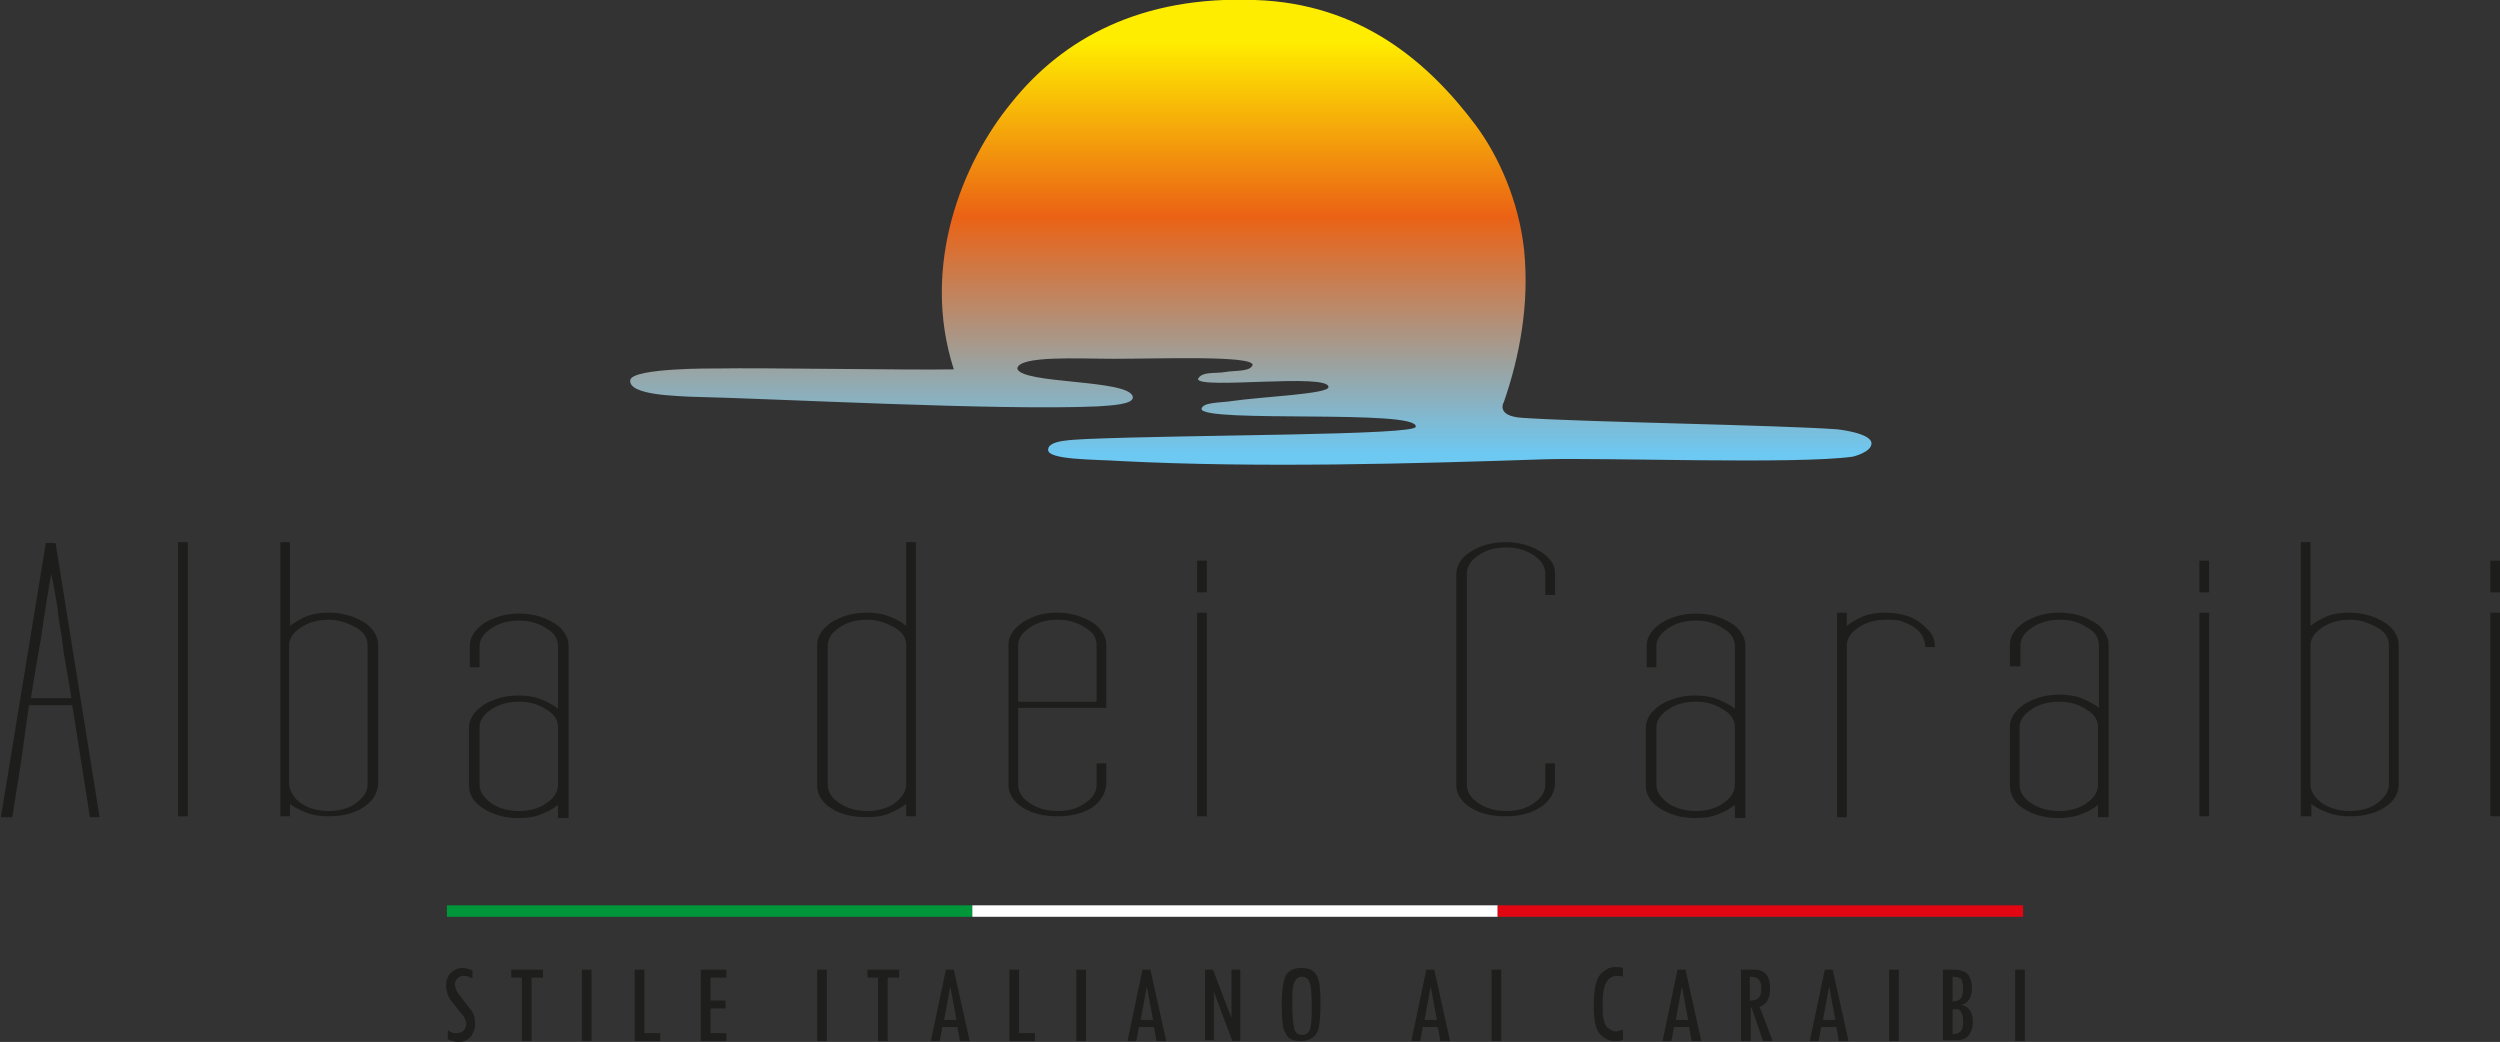 <?xml version="1.0" encoding="utf-8"?>
<!-- Generator: Adobe Illustrator 15.0.0, SVG Export Plug-In . SVG Version: 6.00 Build 0)  -->
<!DOCTYPE svg PUBLIC "-//W3C//DTD SVG 1.0//EN" "http://www.w3.org/TR/2001/REC-SVG-20010904/DTD/svg10.dtd">
<svg version="1.0" id="Livello_1" xmlns="http://www.w3.org/2000/svg" xmlns:xlink="http://www.w3.org/1999/xlink" x="0px" y="0px"
	 width="283.6px" height="118.2px" viewBox="0 0 283.6 118.2" style="enable-background:new 0 0 283.6 118.2;" xml:space="preserve"
	>
<rect x="0" y="0" width="283.6" height="118.2" fill="#333333" stroke="none"/>
<style type="text/css">
<![CDATA[
	.st0{fill:#E20613;}
	.st1{fill:#1D1D1B;}
	.st2{fill:#1E1E1C;}
	.st3{fill:#FFFFFF;}
	.st4{fill:#00973A;}
	.st5{fill-rule:evenodd;clip-rule:evenodd;fill:#FFFFFF;}
	.st6{fill-rule:evenodd;clip-rule:evenodd;fill:url(#SVGID_1_);}
]]>
</style>
<path class="st5" d="M373.6-81.9C369.7-80.9,369-82.3,373.6-81.9L373.6-81.9z"/>
<g>
	<linearGradient id="SVGID_1_" gradientUnits="userSpaceOnUse" x1="141.881" y1="-7.981" x2="141.881" y2="57.424">
		<stop  offset="0.194" style="stop-color:#FFED00"/>
		<stop  offset="0.497" style="stop-color:#EB6214"/>
		<stop  offset="0.909" style="stop-color:#6DC8F2"/>
	</linearGradient>
	<path class="st6" d="M71.5,43.1c0.3-1.4,9.8-1.3,9.8-1.3c5.2-0.1,22.1,0.2,26.9,0.1c-3.8-11.8,1-23.5,6.5-30.2
		c5.9-7.4,14.8-12.2,27.7-11.7c11.9,0.4,19.6,7,25,14.2c2.6,3.5,4.9,8.6,5.5,14.2c0.6,6.1-0.5,12-2.3,17.2c0,0-1,1.6,2.1,1.8
		c7.5,0.5,28.6,0.8,35.7,1.3c0,0,3.9,0.4,3.9,1.6c0,1-2.1,1.5-2.1,1.5c-6.3,0.9-28.3,0.1-34.9,0.3c-15,0.5-32.5,1-48.2,0.2
		c-2.9-0.2-8.3-0.1-8.2-1.3c0-1.1,2.9-1.1,4.4-1.2c11.7-0.5,37.5-0.4,37.3-1.4c0.3-2-24.1-0.4-24.3-2c0.1-0.8,2.2-0.7,3.4-0.9
		c3.4-0.5,11.1-0.8,11-1.6c0-1.6-14.7,0.3-14.8-0.9c0.4-0.9,2-0.6,3.1-0.8c1.1-0.2,2.8,0,3.1-0.8c0-1.1-10.4-0.7-15.8-0.7
		c-3.8,0-10.7-0.4-10.9,1.1c0.4,1.8,12.7,1.2,13.1,3.2c0.2,0.9-2.6,1-4,1.1c-11.2,0.5-36.9-0.9-46.3-1.1
		C77.2,44.9,71.2,44.9,71.5,43.1z"/>
	<g>
		<path class="st1" d="M3.3,79.9C3,82,2.7,84.1,2.4,86.3c-0.3,2.2-0.7,4.3-1,6.4H0.1l5.1-31.1h1.1l5,31.1h-1.1l-2-12.7H3.3z
			 M8.1,79.2c-0.2-1.3-0.4-2.5-0.6-3.6c-0.2-1.1-0.4-2.3-0.5-3.4c-0.2-1.1-0.4-2.2-0.5-3.4c-0.2-1.2-0.4-2.4-0.7-3.7
			c-0.4,2.4-0.8,4.7-1.1,7c-0.4,2.3-0.8,4.6-1.2,7.1H8.1z"/>
		<path class="st1" d="M20.2,92.6V61.5h1.1v31.1H20.2z"/>
		<path class="st1" d="M41.2,91.6c-1.1,0.7-2.4,1-3.9,1c-0.9,0-1.7-0.1-2.5-0.4c-0.8-0.3-1.4-0.6-1.9-1v1.4h-1.1V61.5h1.1V71
			c0.5-0.4,1.2-0.8,1.9-1.1c0.8-0.3,1.6-0.4,2.5-0.4c0.8,0,1.5,0.1,2.2,0.3c0.7,0.2,1.3,0.5,1.8,0.8c0.5,0.3,0.9,0.7,1.2,1.2
			c0.3,0.5,0.4,0.9,0.4,1.4V89C42.8,90,42.3,90.9,41.2,91.6z M34.1,91.1c0.9,0.6,1.9,0.9,3.2,0.9c1.2,0,2.3-0.3,3.1-0.9
			s1.3-1.3,1.3-2.1V73.2c0-0.8-0.4-1.5-1.3-2s-1.9-0.9-3.1-0.9c-1.3,0-2.3,0.3-3.2,0.9c-0.9,0.6-1.3,1.3-1.3,2V89
			C32.9,89.8,33.3,90.5,34.1,91.1z"/>
		<path class="st1" d="M63.3,92.7v-1.4c-0.6,0.5-1.2,0.8-2,1.1c-0.7,0.3-1.6,0.4-2.5,0.4c-1.6,0-2.9-0.4-4-1.1
			c-1.1-0.7-1.6-1.6-1.6-2.6v-6.5c0-0.5,0.1-0.9,0.4-1.4c0.3-0.5,0.7-0.8,1.2-1.2c0.5-0.3,1.1-0.6,1.8-0.8c0.7-0.2,1.4-0.3,2.2-0.3
			c0.9,0,1.7,0.1,2.5,0.4c0.7,0.3,1.4,0.6,2,1.1v-7.1c0-0.8-0.4-1.5-1.3-2c-0.9-0.6-1.9-0.9-3.1-0.9c-1.3,0-2.3,0.3-3.2,0.9
			c-0.9,0.6-1.3,1.3-1.3,2v2.4h-1.1v-2.4c0-0.5,0.1-0.9,0.4-1.4c0.3-0.5,0.7-0.8,1.2-1.2c0.5-0.3,1.1-0.6,1.8-0.8
			c0.7-0.2,1.4-0.3,2.2-0.3c0.8,0,1.5,0.1,2.2,0.3c0.7,0.2,1.3,0.5,1.8,0.8c0.5,0.3,0.9,0.7,1.2,1.2c0.3,0.5,0.4,0.9,0.4,1.4v19.5
			H63.3z M55.7,91.1c0.9,0.6,1.9,0.9,3.2,0.9c1.2,0,2.3-0.3,3.1-0.9c0.9-0.6,1.3-1.3,1.3-2.1v-6.5c0-0.8-0.4-1.5-1.3-2
			c-0.9-0.6-1.9-0.9-3.1-0.9c-1.3,0-2.3,0.3-3.2,0.9c-0.9,0.6-1.3,1.3-1.3,2V89C54.4,89.8,54.9,90.5,55.7,91.1z"/>
		<path class="st1" d="M102.8,92.6v-1.4c-0.6,0.4-1.2,0.8-2,1.1c-0.7,0.3-1.6,0.4-2.5,0.4c-1.6,0-2.9-0.3-4-1
			c-1.1-0.7-1.6-1.6-1.6-2.6V73.2c0-0.5,0.1-0.9,0.4-1.4c0.3-0.5,0.7-0.8,1.2-1.2c0.5-0.3,1.1-0.6,1.8-0.8c0.7-0.2,1.4-0.3,2.2-0.3
			c0.9,0,1.7,0.1,2.5,0.4c0.8,0.3,1.4,0.6,2,1.1v-9.5h1.1v31.1H102.8z M95.2,91.1c0.9,0.6,1.9,0.9,3.2,0.9c1.2,0,2.3-0.3,3.1-0.9
			s1.3-1.3,1.3-2.1V73.2c0-0.8-0.4-1.5-1.3-2s-1.9-0.9-3.1-0.9c-1.3,0-2.3,0.3-3.2,0.9c-0.9,0.6-1.3,1.3-1.3,2V89
			C93.9,89.8,94.3,90.5,95.2,91.1z"/>
		<path class="st1" d="M123.9,91.6c-1.1,0.7-2.4,1-3.9,1c-1.6,0-2.9-0.3-4-1c-1.1-0.7-1.6-1.6-1.6-2.6V73.2c0-0.5,0.1-0.9,0.4-1.4
			c0.3-0.5,0.7-0.8,1.2-1.2c0.5-0.3,1.1-0.6,1.7-0.8c0.7-0.2,1.4-0.3,2.2-0.3c0.8,0,1.5,0.1,2.2,0.3c0.7,0.2,1.3,0.5,1.8,0.8
			c0.5,0.3,0.9,0.7,1.2,1.2c0.3,0.5,0.4,0.9,0.4,1.4v7.1h-10V89c0,0.8,0.4,1.5,1.3,2.1s1.9,0.9,3.2,0.9c1.2,0,2.3-0.3,3.1-0.9
			c0.9-0.6,1.3-1.3,1.3-2.1v-2.4h1.1V89C125.4,90,124.9,90.9,123.9,91.6z M115.5,79.6h8.9v-6.4c0-0.8-0.4-1.5-1.3-2
			c-0.9-0.6-1.9-0.9-3.1-0.9c-1.3,0-2.3,0.3-3.2,0.9s-1.3,1.3-1.3,2V79.6z"/>
		<path class="st1" d="M135.8,67.2v-3.6h1.1v3.6H135.8z M135.8,92.6V69.5h1.1v23.1H135.8z"/>
		<path class="st1" d="M174.7,91.6c-1.1,0.7-2.4,1-3.9,1c-1.6,0-2.9-0.3-4-1c-1.1-0.7-1.6-1.6-1.6-2.6V65.2c0-1,0.5-1.9,1.6-2.6
			c1.1-0.7,2.4-1.1,4-1.1c0.8,0,1.5,0.1,2.2,0.3c0.7,0.2,1.3,0.5,1.8,0.8c0.5,0.3,0.9,0.7,1.2,1.1c0.3,0.4,0.4,0.9,0.4,1.4v2.4h-1.1
			v-2.4c0-0.8-0.4-1.5-1.3-2.1c-0.9-0.6-1.9-0.9-3.1-0.9c-1.3,0-2.3,0.3-3.2,0.9c-0.9,0.6-1.3,1.3-1.3,2.1V89c0,0.8,0.4,1.5,1.3,2.1
			s1.9,0.9,3.2,0.9c1.2,0,2.3-0.3,3.1-0.9c0.9-0.6,1.3-1.3,1.3-2.1v-2.4h1.1V89C176.3,90,175.8,90.9,174.7,91.6z"/>
		<path class="st1" d="M196.8,92.7v-1.4c-0.6,0.5-1.2,0.8-2,1.1c-0.7,0.3-1.6,0.4-2.5,0.4c-1.6,0-2.9-0.4-4-1.1
			c-1.1-0.7-1.6-1.6-1.6-2.6v-6.5c0-0.5,0.1-0.9,0.4-1.4c0.3-0.5,0.7-0.8,1.2-1.2c0.5-0.3,1.1-0.6,1.8-0.8c0.7-0.2,1.4-0.3,2.2-0.3
			c0.9,0,1.7,0.1,2.5,0.4c0.7,0.3,1.4,0.6,2,1.1v-7.1c0-0.8-0.4-1.5-1.3-2c-0.9-0.6-1.9-0.9-3.1-0.9c-1.3,0-2.3,0.3-3.2,0.9
			c-0.9,0.6-1.3,1.3-1.3,2v2.4h-1.1v-2.4c0-0.5,0.1-0.9,0.4-1.4c0.3-0.5,0.7-0.8,1.2-1.2c0.5-0.3,1.1-0.6,1.8-0.8
			c0.7-0.2,1.4-0.3,2.2-0.3c0.8,0,1.5,0.1,2.2,0.3c0.7,0.2,1.3,0.5,1.8,0.8c0.5,0.3,0.9,0.7,1.2,1.2c0.3,0.5,0.4,0.9,0.4,1.4v19.5
			H196.8z M189.2,91.1c0.9,0.6,1.9,0.9,3.2,0.9c1.2,0,2.3-0.3,3.1-0.9c0.9-0.6,1.3-1.3,1.3-2.1v-6.5c0-0.8-0.4-1.5-1.3-2
			c-0.9-0.6-1.9-0.9-3.1-0.9c-1.3,0-2.3,0.3-3.2,0.9c-0.9,0.6-1.3,1.3-1.3,2V89C187.9,89.8,188.4,90.5,189.2,91.1z"/>
		<path class="st1" d="M208.4,92.6V69.5h1.1V71c0.5-0.4,1.2-0.8,1.9-1.1c0.8-0.3,1.6-0.4,2.5-0.4c0.8,0,1.5,0.1,2.2,0.3
			c0.7,0.2,1.3,0.5,1.8,0.9s0.9,0.8,1.2,1.2c0.3,0.5,0.4,1,0.4,1.5h-1.1c0-0.4-0.1-0.8-0.3-1.2c-0.2-0.4-0.5-0.7-0.9-1
			c-0.4-0.3-0.9-0.5-1.4-0.7c-0.5-0.2-1.1-0.2-1.8-0.2c-1.3,0-2.3,0.3-3.2,0.9c-0.9,0.6-1.3,1.3-1.3,2v19.5H208.4z"/>
		<path class="st1" d="M238,92.7v-1.4c-0.6,0.5-1.2,0.8-2,1.1c-0.8,0.3-1.6,0.4-2.5,0.4c-1.6,0-2.9-0.4-4-1.1S228,90,228,89v-6.5
			c0-0.5,0.1-0.9,0.4-1.4c0.3-0.5,0.7-0.8,1.2-1.2c0.5-0.3,1.1-0.6,1.8-0.8c0.7-0.2,1.4-0.3,2.2-0.3c0.9,0,1.7,0.1,2.5,0.4
			c0.7,0.3,1.4,0.6,2,1.1v-7.1c0-0.8-0.4-1.5-1.3-2c-0.9-0.6-1.9-0.9-3.1-0.9c-1.3,0-2.3,0.3-3.2,0.9c-0.9,0.6-1.3,1.3-1.3,2v2.4
			H228v-2.4c0-0.5,0.1-0.9,0.4-1.4c0.3-0.5,0.7-0.8,1.2-1.2c0.5-0.3,1.1-0.6,1.8-0.8c0.7-0.2,1.4-0.3,2.2-0.3c0.8,0,1.5,0.1,2.2,0.3
			c0.7,0.2,1.3,0.5,1.8,0.8c0.5,0.3,0.9,0.7,1.2,1.2c0.3,0.5,0.4,0.9,0.4,1.4v19.5H238z M230.4,91.1c0.9,0.6,1.9,0.9,3.2,0.9
			c1.2,0,2.3-0.3,3.1-0.9c0.9-0.6,1.3-1.3,1.3-2.1v-6.5c0-0.8-0.4-1.5-1.3-2c-0.9-0.6-1.9-0.9-3.1-0.9c-1.3,0-2.3,0.3-3.2,0.9
			c-0.9,0.6-1.3,1.3-1.3,2V89C229.1,89.8,229.5,90.5,230.4,91.1z"/>
		<path class="st1" d="M249.5,67.2v-3.6h1.1v3.6H249.5z M249.5,92.6V69.5h1.1v23.1H249.5z"/>
		<path class="st1" d="M270.5,91.6c-1.1,0.7-2.4,1-3.9,1c-0.9,0-1.7-0.1-2.5-0.4c-0.8-0.3-1.4-0.6-1.9-1v1.4H261V61.5h1.1V71
			c0.5-0.4,1.2-0.8,1.9-1.1c0.8-0.3,1.6-0.4,2.5-0.4c0.8,0,1.5,0.1,2.2,0.3s1.3,0.5,1.8,0.8c0.5,0.3,0.9,0.7,1.2,1.2
			c0.3,0.5,0.4,0.9,0.4,1.4V89C272.1,90,271.6,90.9,270.5,91.6z M263.4,91.1c0.9,0.6,1.9,0.9,3.2,0.9c1.2,0,2.3-0.3,3.1-0.9
			s1.3-1.3,1.3-2.1V73.2c0-0.8-0.4-1.5-1.3-2s-1.9-0.9-3.1-0.9c-1.3,0-2.3,0.3-3.2,0.9c-0.9,0.6-1.3,1.3-1.3,2V89
			C262.1,89.8,262.6,90.5,263.4,91.1z"/>
		<path class="st1" d="M282.5,67.2v-3.6h1.1v3.6H282.5z M282.5,92.6V69.5h1.1v23.1H282.5z"/>
	</g>
	<g>
		<path class="st2" d="M53.6,111c-0.4-0.2-0.7-0.3-1-0.3s-0.5,0.1-0.7,0.3c-0.2,0.2-0.3,0.4-0.3,0.7c0,0.2,0.1,0.4,0.2,0.7
			c0.1,0.2,0.4,0.6,0.8,1.1s0.7,0.9,1,1.3c0.2,0.4,0.3,0.8,0.3,1.3c0,0.6-0.2,1.1-0.5,1.5c-0.4,0.4-0.8,0.6-1.4,0.6
			c-0.3,0-0.7-0.1-1.2-0.3v-1c0,0,0,0,0,0c0.1,0,0.2,0.1,0.4,0.2c0.2,0.1,0.4,0.1,0.6,0.1c0.3,0,0.6-0.1,0.8-0.3
			c0.2-0.2,0.3-0.5,0.3-0.8c0-0.2-0.1-0.4-0.2-0.6s-0.3-0.5-0.6-0.8l-0.7-0.9c-0.3-0.3-0.5-0.7-0.6-1s-0.2-0.6-0.2-1
			c0-0.6,0.2-1.1,0.5-1.4s0.8-0.6,1.3-0.6c0.4,0,0.8,0.1,1.2,0.3V111z"/>
		<path class="st2" d="M61.5,110.9h-1.2v7.2h-1.1v-7.2h-1.2V110h3.6V110.9z"/>
		<path class="st2" d="M66,110h1.1v8.1H66V110z"/>
		<path class="st2" d="M74.9,118.1H72V110h1.1v7.2h1.8V118.1z"/>
		<path class="st2" d="M82.4,118.1h-2.9V110h2.9v0.9h-1.8v2.6h1.7v0.9h-1.7v2.8h1.8V118.1z"/>
		<path class="st2" d="M92.7,110h1.1v8.1h-1.1V110z"/>
		<path class="st2" d="M101.9,110.9h-1.2v7.2h-1.1v-7.2h-1.2V110h3.6V110.9z"/>
		<path class="st2" d="M110,118.1h-1.1l-0.3-1.6h-1.7l-0.3,1.6h-1l1.7-8.1h0.9L110,118.1z M108.5,115.7l-0.7-3.8h0l-0.7,3.8H108.5z"
			/>
		<path class="st2" d="M117.4,118.1h-2.9V110h1.1v7.2h1.8V118.1z"/>
		<path class="st2" d="M122.1,110h1.1v8.1h-1.1V110z"/>
		<path class="st2" d="M132.3,118.1h-1.1l-0.3-1.6h-1.7l-0.3,1.6h-1l1.7-8.1h0.9L132.3,118.1z M130.8,115.7l-0.7-3.8h0l-0.7,3.8
			H130.8z"/>
		<path class="st2" d="M140.7,118.1h-0.9l-2.1-5.6l0,0v5.5h-1V110h0.9l2.1,5.5l0,0V110h1V118.1z"/>
		<path class="st2" d="M145.4,114c0-1.8,0.2-2.9,0.5-3.4c0.3-0.5,0.9-0.8,1.7-0.8c0.9,0,1.5,0.3,1.8,0.9c0.3,0.6,0.4,1.6,0.4,3.1
			c0,1.3-0.1,2.3-0.2,2.8c-0.1,0.5-0.4,0.9-0.7,1.1c-0.3,0.2-0.8,0.4-1.3,0.4c-0.6,0-1-0.1-1.3-0.3c-0.3-0.2-0.5-0.6-0.7-1.1
			C145.5,116.2,145.4,115.3,145.4,114z M148.8,114.1c0-1.5-0.1-2.5-0.3-2.8c-0.2-0.4-0.5-0.5-0.8-0.5c-0.4,0-0.7,0.2-0.9,0.7
			c-0.2,0.4-0.2,1.2-0.2,2.2v0.4c0,1.1,0.1,2,0.2,2.5s0.4,0.8,0.9,0.8c0.3,0,0.6-0.1,0.8-0.4s0.3-1.1,0.3-2.5V114.1z"/>
		<path class="st2" d="M164.5,118.1h-1.1l-0.3-1.6h-1.7l-0.3,1.6h-1l1.7-8.1h0.9L164.5,118.1z M163,115.7l-0.7-3.8h0l-0.7,3.8H163z"
			/>
		<path class="st2" d="M169.2,110h1.1v8.1h-1.1V110z"/>
		<path class="st2" d="M184.2,117.9c-0.3,0.2-0.7,0.2-1,0.2c-0.7,0-1.2-0.3-1.7-0.8c-0.5-0.5-0.7-1.6-0.7-3.2c0-1.7,0.2-2.9,0.7-3.5
			c0.5-0.6,1.1-0.9,1.7-0.9c0.3,0,0.6,0,0.9,0.1v1c-0.2-0.1-0.5-0.1-0.7-0.1c-0.4,0-0.8,0.2-1.1,0.6s-0.5,1.3-0.5,2.5
			c0,0.8,0,1.3,0.1,1.8c0.1,0.4,0.2,0.8,0.5,1s0.5,0.4,0.9,0.4c0.2,0,0.5-0.1,0.8-0.2V117.9z"/>
		<path class="st2" d="M193,118.1h-1.1l-0.3-1.6h-1.7l-0.3,1.6h-1l1.7-8.1h0.9L193,118.1z M191.5,115.7l-0.7-3.8h0l-0.7,3.8H191.5z"
			/>
		<path class="st2" d="M201.1,118.1h-1.1l-1.3-3.8h-0.1v3.8h-1.1V110h1.5c1.2,0,1.8,0.7,1.8,2.1c0,0.6-0.1,1.1-0.3,1.4
			c-0.2,0.3-0.5,0.6-0.9,0.7L201.1,118.1z M198.6,113.5c0.4,0,0.7-0.1,0.9-0.3c0.2-0.2,0.3-0.5,0.3-1.1c0-0.5-0.1-0.8-0.3-1
			c-0.2-0.2-0.5-0.3-0.9-0.3h-0.1V113.5z"/>
		<path class="st2" d="M209.7,118.1h-1.1l-0.3-1.6h-1.7l-0.3,1.6h-1l1.7-8.1h0.9L209.7,118.1z M208.2,115.7l-0.7-3.8h0l-0.7,3.8
			H208.2z"/>
		<path class="st2" d="M214.3,110h1.1v8.1h-1.1V110z"/>
		<path class="st2" d="M220.4,110h1.3c0.7,0,1.2,0.2,1.5,0.5s0.5,0.9,0.5,1.6c0,1-0.4,1.7-1.2,1.9c0.9,0.2,1.3,0.8,1.3,2
			c0,0.6-0.2,1.1-0.5,1.5c-0.3,0.3-0.7,0.5-1.3,0.5h-1.6V110z M221.5,110.8v2.8c0.4,0,0.7-0.1,0.9-0.3c0.2-0.2,0.3-0.6,0.3-1.1
			c0-0.5-0.1-0.9-0.2-1.1C222.3,110.9,222,110.8,221.5,110.8z M221.5,114.5v2.8c0.4,0,0.7-0.1,0.9-0.3c0.2-0.2,0.3-0.5,0.3-1.1
			c0-0.6-0.1-0.9-0.3-1.2S221.9,114.5,221.5,114.5z"/>
		<path class="st2" d="M228.6,110h1.1v8.1h-1.1V110z"/>
	</g>
	<g>
		<rect x="50.7" y="102.7" class="st4" width="59.6" height="1.3"/>
		<rect x="110.3" y="102.7" class="st3" width="59.6" height="1.3"/>
		<rect x="169.9" y="102.7" class="st0" width="59.6" height="1.3"/>
	</g>
</g>
</svg>
